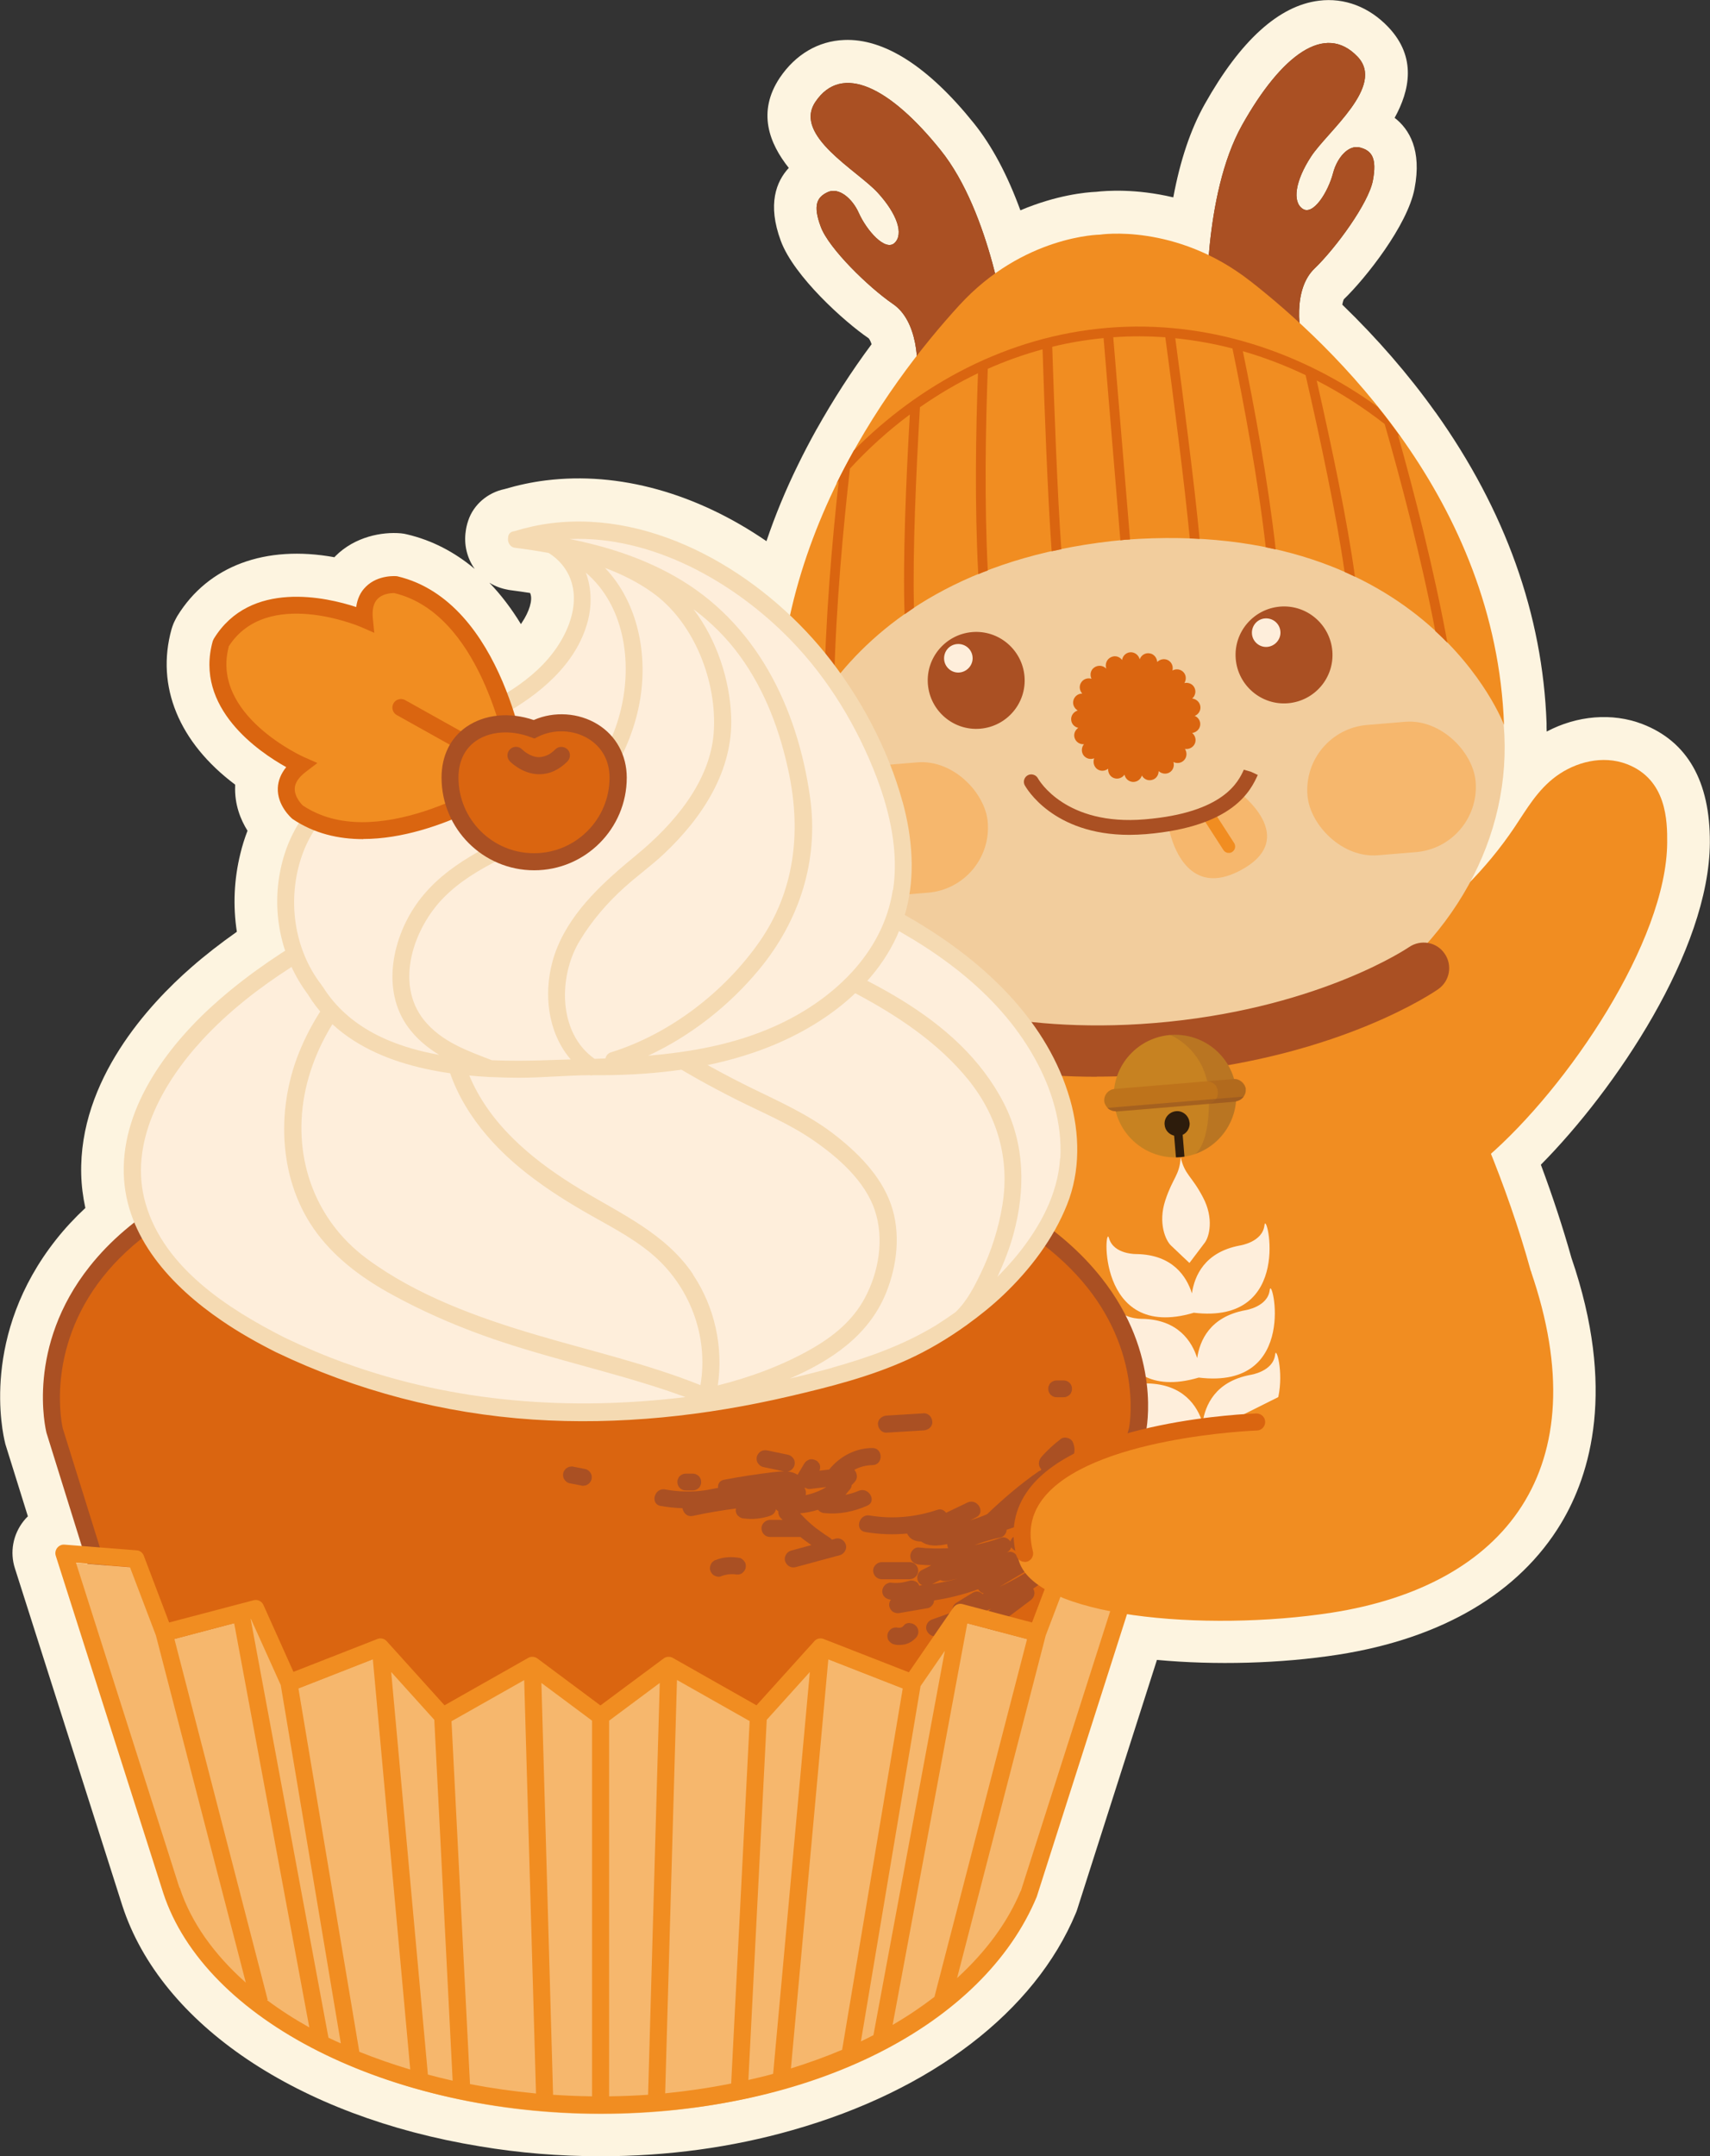 <?xml version="1.0" encoding="UTF-8"?><svg id="Layer_2" xmlns="http://www.w3.org/2000/svg" xmlns:xlink="http://www.w3.org/1999/xlink" viewBox="0 0 120.21 151.53"><rect x="0" y="0" width="120.21" height="151.53" fill="#333333" stroke="none"/><defs><style>.cls-1{fill:#c78221;}.cls-1,.cls-2,.cls-3,.cls-4,.cls-5,.cls-6,.cls-7,.cls-8,.cls-9,.cls-10,.cls-11,.cls-12,.cls-13,.cls-14,.cls-15,.cls-16{stroke-width:0px;}.cls-2{opacity:.25;}.cls-2,.cls-4{fill:#915324;}.cls-3{fill:#aa5023;}.cls-4{opacity:.54;}.cls-5{fill:#f5dab2;}.cls-6{fill:#f6b76d;}.cls-7{fill:#da6510;}.cls-8{fill:none;}.cls-9{fill:#2d1c0c;}.cls-10{fill:#6a3e1e;}.cls-11{fill:#f18d21;}.cls-12{fill:#fdf4e0;}.cls-17{clip-path:url(#clippath);}.cls-13{fill:#feeedb;}.cls-14{fill:#bea686;}.cls-15{fill:#be731b;}.cls-16{fill:#f2cd9d;}</style><clipPath id="clippath"><path class="cls-8" d="m87.58,76.55c-.04-.43-.4-.74-.83-.73-.56-1.93-2.42-3.27-4.5-3.1s-3.7,1.8-3.93,3.8c-.42.05-.73.43-.7.85s.4.73.81.72c.51,2,2.4,3.41,4.53,3.23s3.76-1.87,3.93-3.93c.41-.06.72-.43.68-.85Z"/></clipPath></defs><g id="_레이어_1"><path class="cls-14" d="m104.81,81.06c5.62-4.98,12.36-15.05,12.4-21.87,0-1.49-.02-4.43-2.83-5.51-1.73-.67-3.63-.13-4.96.84-1.33.97-2.09,2.33-2.95,3.61-.9,1.35-1.96,2.62-3.13,3.82,1.8-3.35,2.68-7.11,2.36-11.02,0-.04-.01-.08-.02-.12.03.07.05.12.05.12-.29-8.11-3.47-14.91-7.26-20.23,0,0,0,0,0,0,0,0,0,0,0,0-2.32-3.25-4.85-5.93-7.12-8.02-.11-1.44.13-2.92,1.06-3.81,1.49-1.43,3.8-4.59,4.1-6.18.3-1.59-.08-2.1-.89-2.32-.82-.22-1.63.73-1.91,1.8-.34,1.33-1.4,3-2.14,2.5-.74-.51-.51-1.97.59-3.66,1.16-1.78,5.24-4.95,3.28-7.02-2.29-2.42-5.36-.13-8.13,4.81-1.51,2.7-2.11,6.36-2.34,9.14-4.14-2-7.66-1.45-7.66-1.45,0,0-3.6.03-7.37,2.73-.69-2.7-1.88-6.24-3.82-8.66-3.54-4.41-6.95-6.17-8.81-3.4-1.59,2.37,2.96,4.82,4.39,6.39,1.36,1.49,1.83,2.9,1.18,3.52-.65.62-1.96-.86-2.52-2.11-.45-1.01-1.4-1.82-2.18-1.46-.76.35-1.06.92-.49,2.44.56,1.52,3.36,4.25,5.07,5.42,1.08.74,1.56,2.19,1.68,3.65-1.45,1.87-2.99,4.12-4.42,6.67,0,0,0,0,0,0,0,0,0,0,0,0-.42.76-.83,1.54-1.23,2.35,0,0,0,0,0,0,0,0,0,0,0,0-1.36,2.79-2.52,5.89-3.26,9.24-4.49-4.24-10.65-7.25-16.8-6.48-.88.11-1.73.29-2.58.56-.22.02-.36.14-.42.31-.02.04-.02.09-.02.14-.06.33.14.7.53.72.01,0,.02,0,.04.01.75.09,1.52.21,2.28.35.69.42,1.26,1.09,1.54,1.85.59,1.6-.02,3.37-.92,4.72-.91,1.36-2.17,2.39-3.56,3.25-1.3-3.39-3.63-7.22-7.7-8.19-.05,0-1.35-.12-2.22.73-.37.37-.6.85-.67,1.43-2.06-.68-7.45-1.94-10.01,2.23l-.07.15c-1.32,4.71,3.26,7.81,5.16,8.87-.37.45-.57.94-.59,1.47-.05,1.21.92,2.09,1.03,2.17.15.1.32.17.47.26-.54.85-.96,1.81-1.22,2.9-.5,2.04-.41,4.17.24,6.12-1.62,1.04-3.18,2.17-4.63,3.43-3.45,3-6.84,7.4-6.71,12.21.03,1.22.3,2.37.75,3.44-1.2.94-2.26,1.95-3.14,3.07-4.49,5.66-3.11,11.44-3.04,11.72l2.48,7.96-1.22-.1c-.21-.02-.39.07-.52.23-.12.16-.16.37-.1.56l7.55,23.68s0,0,0,0c2.39,7.33,11.42,13.02,22.75,14.87,2.57.43,5.26.66,8.01.66,4.52,0,8.81-.62,12.68-1.73,8.63-2.45,15.39-7.33,17.96-13.51l6.37-19.92c4.39.68,9.85.65,14.39-.05,12.15-1.89,18.81-10.08,13.99-24.02-.79-2.88-1.77-5.66-2.8-8.23ZM6.13,109.87h0s-.81-.05-.81-.05h0s.81.05.81.05Z"/><path class="cls-12" d="m42.21,151.53c-2.86,0-5.72-.23-8.5-.7-12.77-2.09-22.4-8.57-25.11-16.91l-7.55-23.7c-.37-1.14-.14-2.38.61-3.33.09-.12.2-.23.3-.33l-1.56-5c-.02-.05-.03-.1-.04-.15-.19-.76-1.73-7.6,3.6-14.32.61-.77,1.28-1.49,2.04-2.2-.17-.78-.27-1.57-.29-2.36-.17-6.64,4.78-11.97,7.74-14.55.98-.86,2.04-1.68,3.2-2.5-.28-1.82-.2-3.69.25-5.5.13-.55.3-1.08.5-1.6-.49-.78-.92-1.85-.87-3.14,0-.04,0-.07,0-.1-3.94-2.95-5.59-6.91-4.47-10.93.04-.14.09-.27.14-.4l.07-.15c.06-.12.12-.24.19-.36,2.18-3.55,6.21-5.02,11.05-4.14.02-.03.05-.05.07-.08,1.37-1.37,3.28-1.72,4.61-1.6.14.01.28.04.41.07,1.75.41,3.34,1.23,4.77,2.43-.54-.76-.77-1.71-.63-2.64.02-.18.07-.45.18-.77.37-1.1,1.35-1.95,2.55-2.2.95-.28,1.92-.49,2.9-.61,5.13-.64,10.6.9,15.51,4.27.61-1.81,1.35-3.6,2.22-5.37,0,0,0,0,0,0,.41-.84.84-1.66,1.28-2.45,0-.02.02-.03.03-.05h0c1.15-2.05,2.44-4.06,3.86-5.97-.08-.25-.17-.38-.21-.42-1.69-1.15-5.25-4.35-6.17-6.84-.96-2.58-.32-4.18.56-5.13-1.37-1.72-2.24-3.93-.63-6.34,1.1-1.63,2.7-2.58,4.52-2.65,2.79-.12,5.9,1.84,9.12,5.85,1.27,1.58,2.36,3.63,3.27,6.12,2.55-1.08,4.62-1.27,5.33-1.3.7-.08,2.76-.24,5.42.39.48-2.59,1.22-4.79,2.21-6.55,2.51-4.47,5.21-6.92,8.02-7.27,1.8-.23,3.55.44,4.9,1.87,1.99,2.11,1.49,4.44.43,6.36,1.03.8,1.92,2.27,1.4,4.97-.49,2.6-3.48,6.35-4.97,7.78-.02.03-.07.16-.11.38,2.45,2.37,4.65,4.9,6.54,7.55l.02.02c4.9,6.88,7.53,14.23,7.8,21.84,0,.11,0,.22,0,.32,0,.09.01.18.01.27,2.13-1.13,4.61-1.34,6.72-.53,3.17,1.22,4.77,4.03,4.75,8.33-.04,7.6-6.64,17.35-11.88,22.64.84,2.25,1.56,4.45,2.15,6.55,3.15,9.18,1.34,15.21-.73,18.65-2.95,4.9-8.37,8.09-15.66,9.23-4.05.63-8.64.75-12.75.37l-5.61,17.55c-.03.08-.05.16-.09.24-2.88,6.92-10.14,12.48-19.91,15.25-4.26,1.22-8.81,1.84-13.5,1.84ZM7.99,112.24l6.32,19.85c1.98,6.08,9.98,11.13,20.38,12.83,2.47.41,4.99.62,7.52.62,4.13,0,8.12-.54,11.86-1.61,7.84-2.22,13.8-6.58,15.97-11.67l6.33-19.79c.45-1.41,1.86-2.27,3.32-2.05,4.04.63,9.2.61,13.47-.05,3.82-.59,8.91-2.18,11.44-6.39,2.07-3.43,2.12-8.04.17-13.69-.02-.06-.04-.12-.06-.18-.69-2.51-1.6-5.17-2.7-7.91-.47-1.18-.15-2.52.8-3.36,5.36-4.76,11.36-13.99,11.39-19.64.01-1.97-.31-2.46-.91-2.7-.67-.26-1.54.05-2.12.46-.68.5-1.21,1.3-1.81,2.23l-.41.63c-.96,1.43-2.13,2.86-3.46,4.24-1.04,1.08-2.72,1.22-3.93.34-1.21-.88-1.58-2.52-.87-3.84,1.57-2.92,2.26-6.12,2.02-9.27,0-.07-.02-.13-.02-.2-.02-.21-.01-.42.01-.62-.35-6.22-2.59-12.27-6.68-18,0,0,0-.01-.02-.02-1.9-2.66-4.15-5.19-6.7-7.54-.56-.52-.9-1.23-.96-1.99-.17-2.36.36-4.33,1.55-5.74,0,0-.01,0-.02-.01-.66-.45-1.23-1.14-1.52-2.05-.17.95-.31,1.98-.4,3.07-.08.99-.64,1.87-1.5,2.36-.86.49-1.9.52-2.79.1-3.16-1.53-5.89-1.18-5.92-1.18-.12.02-.28.03-.41.03,0,0-2.77.11-5.65,2.17-.81.58-1.85.72-2.77.38-.93-.34-1.63-1.12-1.88-2.08-.27-1.08-.58-2.08-.91-3-.14.94-.58,1.71-1.16,2.27,0,0-.01.01-.02.02,1.42,1.21,2.28,3.1,2.48,5.5.06.75-.16,1.5-.62,2.09-1.54,1.99-2.93,4.09-4.14,6.25,0,.02-.02.04-.03.06-.4.71-.78,1.44-1.15,2.19-1.37,2.81-2.39,5.7-3.02,8.57-.23,1.06-1.01,1.91-2.05,2.22-1.03.32-2.16.06-2.94-.69-3.19-3.02-6.92-4.97-10.5-5.57.75,2.24.28,4.87-1.3,7.24-1.05,1.57-2.51,2.92-4.48,4.14-.76.47-1.69.58-2.54.29-.85-.29-1.52-.93-1.84-1.77-.89-2.32-2.45-5.18-4.95-6.14-.22.65-.66,1.21-1.25,1.58-.75.47-1.68.59-2.53.31-1.42-.47-4.8-1.3-6.33.67-.4,2.46,2.5,4.37,3.81,5.1.78.43,1.33,1.19,1.49,2.07.13.69.01,1.39-.32,2,.59.41,1.02,1.03,1.19,1.74.2.79.06,1.62-.37,2.31-.39.63-.67,1.29-.85,2.03-.36,1.48-.3,3.02.17,4.46.43,1.3-.08,2.73-1.23,3.47-1.64,1.05-3.04,2.09-4.28,3.17-1.75,1.52-5.8,5.53-5.68,9.87.02.8.19,1.57.52,2.37.51,1.24.13,2.68-.92,3.51-1.07.84-1.93,1.68-2.64,2.57-3.37,4.25-2.62,8.49-2.49,9.06l2.45,7.85c.06.21.11.42.12.63.08.14.15.29.21.44h0c.36.97.21,2.05-.41,2.87-.16.21-.34.4-.54.56Zm26.42-71.28c.8.83,1.54,1.8,2.21,2.9.03-.04.05-.07.07-.11.52-.77.76-1.58.6-2.01,0-.02-.02-.05-.03-.07-.45-.07-.89-.13-1.33-.19-.04,0-.09-.01-.13-.02-.04,0-.07-.01-.11-.02-.45-.08-.88-.24-1.27-.48Z"/><path class="cls-11" d="m88.34,70.93c7.73-2.39,14.21-6.96,18.12-12.78.86-1.28,1.62-2.64,2.95-3.61,1.33-.97,3.23-1.5,4.96-.84,2.81,1.08,2.84,4.02,2.83,5.51-.04,6.93-6.99,17.21-12.66,22.11"/><path class="cls-11" d="m69.98,68.14c-5.85,5.59-13.01,9.02-19.99,9.6-1.53.13-3.09.13-4.59.82-1.49.69-2.89,2.09-3.15,3.92-.42,2.98,2.13,4.44,3.43,5.15,6.07,3.34,18.43,2.28,25.47-.28"/><path class="cls-11" d="m107.61,89.31c-3.39-12.29-10.09-22.79-10.09-22.79l-31.31,2.6s-7.26,11.26-6.19,24.14c.44,5.3,1.84,10.12,3.71,14.29.13,0,.49-.08.38-.02-11.7,6.9-1.71,10.74,2.11,9.52.48-.21,11.4-4.71,11.4-4.71,0,0,11.94,3.42,20.2-.89,6.9-3.61,11.92-14.39,9.79-22.14Z"/><path class="cls-10" d="m70.74,23.12s-1.06-8.14-4.61-12.56c-3.54-4.41-6.95-6.17-8.81-3.4-1.59,2.37,2.96,4.82,4.39,6.39,1.36,1.49,1.83,2.9,1.18,3.52-.65.62-1.96-.86-2.52-2.11-.45-1.01-1.4-1.82-2.18-1.46-.76.35-1.06.92-.49,2.44.56,1.52,3.36,4.25,5.07,5.42,1.71,1.16,1.91,4.11,1.59,6.05l6.37-4.28Z"/><path class="cls-3" d="m70.74,23.12s-1.06-8.14-4.61-12.56c-3.54-4.41-6.95-6.17-8.81-3.4-1.59,2.37,2.96,4.82,4.39,6.39,1.36,1.49,1.83,2.9,1.18,3.52-.65.62-1.96-.86-2.52-2.11-.45-1.01-1.4-1.82-2.18-1.46-.76.35-1.06.92-.49,2.44.56,1.52,3.36,4.25,5.07,5.42,1.71,1.16,1.91,4.11,1.59,6.05l6.37-4.28Z"/><path class="cls-10" d="m84.84,21.95s-.29-8.21,2.47-13.15c2.77-4.94,5.84-7.23,8.13-4.81,1.96,2.07-2.12,5.24-3.28,7.02-1.1,1.69-1.33,3.16-.59,3.66.74.51,1.79-1.17,2.14-2.5.28-1.08,1.08-2.03,1.91-1.8.81.22,1.19.73.89,2.32-.3,1.59-2.61,4.75-4.1,6.18-1.49,1.43-1.21,4.37-.57,6.23l-6.99-3.17Z"/><path class="cls-3" d="m84.84,21.95s-.29-8.21,2.47-13.15c2.77-4.94,5.84-7.23,8.13-4.81,1.96,2.07-2.12,5.24-3.28,7.02-1.1,1.69-1.33,3.16-.59,3.66.74.51,1.79-1.17,2.14-2.5.28-1.08,1.08-2.03,1.91-1.8.81.22,1.19.73.89,2.32-.3,1.59-2.61,4.75-4.1,6.18-1.49,1.43-1.21,4.37-.57,6.23l-6.99-3.17Z"/><ellipse class="cls-16" cx="80.32" cy="53.06" rx="25.47" ry="22.06" transform="translate(-4.11 6.83) rotate(-4.75)"/><path class="cls-3" d="m72.02,47.53c.16,1.88-1.24,3.52-3.11,3.68s-3.52-1.24-3.68-3.11,1.24-3.52,3.11-3.68,3.52,1.24,3.68,3.11Z"/><path class="cls-13" d="m68.37,46.17c.05.55-.37,1.04-.92,1.09s-1.04-.37-1.08-.92.36-1.04.92-1.08,1.04.37,1.08.92Z"/><path class="cls-3" d="m93.66,45.74c.16,1.88-1.24,3.52-3.11,3.68s-3.52-1.24-3.68-3.11c-.16-1.88,1.24-3.52,3.11-3.68s3.52,1.24,3.68,3.11Z"/><path class="cls-13" d="m90.01,44.37c.05.55-.37,1.04-.92,1.09s-1.04-.37-1.08-.92.36-1.04.92-1.08,1.04.37,1.08.92Z"/><path class="cls-11" d="m87.9,19.76c-5.25-4.11-10.58-3.27-10.58-3.27,0,0-5.39.05-9.89,4.97-4.93,5.39-14.49,18.01-12.45,33.7,0,0,2.98-15.3,24.12-17.23,21.17-1.58,26.63,13.01,26.63,13.01-.57-15.82-12.08-26.69-17.84-31.19Z"/><path class="cls-7" d="m58.96,33.82c-.46,4.18-.95,9.76-1.02,15,.22-.31.45-.63.7-.95.13-5.35.65-10.94,1.11-14.94,1.27-1.38,2.68-2.66,4.21-3.8-.27,4.67-.5,10.2-.37,14.04.22-.15.44-.31.66-.46-.1-3.94.15-9.51.42-14.09,1.28-.9,2.64-1.7,4.08-2.39-.15,4-.24,9.3.02,14.12.22-.09.44-.18.67-.26-.25-4.87-.15-10.21,0-14.17,1.24-.55,2.52-1.01,3.85-1.37.13,4.01.36,10.34.64,14.19.22-.05.45-.09.68-.14-.28-3.88-.51-10.27-.64-14.23,1.17-.29,2.38-.49,3.61-.61l1.18,14.21c.12-.01.22-.03.34-.04.12,0,.23-.01.34-.02l-1.18-14.21c1.24-.09,2.46-.08,3.66,0,.53,3.93,1.35,10.26,1.72,14.14.23,0,.46.02.69.03-.36-3.85-1.18-10.13-1.71-14.1,1.37.14,2.71.38,4.02.72.8,3.87,1.79,9.13,2.34,13.97.24.05.47.1.7.15-.54-4.79-1.5-10.01-2.31-13.93,1.53.44,3,1.01,4.41,1.68,1.03,4.48,2.19,9.93,2.74,13.83.25.11.49.23.73.34-.51-3.81-1.65-9.23-2.69-13.79,1.7.87,3.31,1.91,4.78,3.06,1.11,3.87,2.55,9.29,3.56,14.55.3.27.58.55.85.82-.94-5.15-2.34-10.57-3.48-14.62.06.05.12.12.19.17-.52-.74-1.06-1.44-1.6-2.12-5.27-3.81-11.94-6.15-19.01-5.56-7.06.59-13.26,4-17.83,8.62-.42.76-.84,1.54-1.23,2.35.05-.07.1-.14.16-.2Z"/><rect class="cls-6" x="57.59" y="53.68" width="11.86" height="9.19" rx="4.59" ry="4.59" transform="translate(-4.6 5.45) rotate(-4.75)"/><rect class="cls-6" x="91.89" y="50.83" width="11.86" height="9.19" rx="4.59" ry="4.59" transform="translate(-4.25 8.28) rotate(-4.75)"/><path class="cls-3" d="m77.11,75.67c-8.55,0-13.58-2.17-13.83-2.28-.91-.4-1.32-1.47-.92-2.38.4-.91,1.46-1.32,2.38-.92.06.03,6.63,2.82,17.43,1.71,10.81-1.11,16.82-5.2,16.88-5.24.82-.56,1.94-.37,2.5.45.57.81.37,1.93-.44,2.5-.27.19-6.76,4.66-18.58,5.87-1.94.2-3.75.28-5.42.28Z"/><path class="cls-7" d="m84.01,50.3c.26-.12.42-.39.37-.68-.05-.29-.29-.5-.57-.53.21-.19.29-.49.16-.76-.13-.27-.43-.39-.71-.33.15-.24.13-.56-.07-.77-.2-.21-.52-.25-.77-.11.07-.28-.04-.57-.3-.72-.26-.14-.57-.08-.77.12-.02-.28-.21-.54-.5-.6-.32-.07-.62.11-.73.41-.08-.3-.36-.52-.68-.49-.3.03-.52.26-.56.54-.17-.23-.47-.33-.75-.21-.32.13-.47.49-.36.82-.24-.25-.62-.27-.89-.05-.23.19-.27.51-.15.76-.27-.08-.57.01-.73.27-.16.25-.11.56.08.77-.28,0-.54.18-.62.47-.08.29.06.57.3.72-.27.09-.47.33-.46.63.01.3.22.53.5.59-.23.16-.35.45-.25.73.1.28.37.44.65.42-.18.22-.2.54-.03.78.18.24.48.31.75.21-.1.26-.03.57.2.75.24.18.55.16.78-.02-.02.28.13.56.41.66.28.1.58-.01.74-.24.06.28.29.49.59.51.3.01.55-.18.63-.45.14.25.42.39.71.31.29-.07.47-.33.47-.62.21.19.52.24.77.09.25-.15.35-.45.27-.73.25.13.57.08.76-.14.2-.22.2-.54.05-.78.28.04.56-.09.69-.36.12-.27.04-.57-.18-.76.28-.04.52-.25.56-.54.04-.3-.13-.56-.4-.67Z"/><path class="cls-13" d="m89.64,95.19c-.13,1.2-1.74,1.43-1.74,1.43-2.48.47-3.18,2.14-3.36,3.37-.37-1.18-1.34-2.71-3.87-2.77,0,0-1.63.05-1.96-1.12-.32-1.16-.95,7.28,5.94,5.25,7.13.87,5.12-7.35,4.99-6.16Z"/><path class="cls-13" d="m89.26,90.65c-.13,1.2-1.74,1.43-1.74,1.43-2.48.47-3.18,2.14-3.36,3.36-.37-1.17-1.34-2.71-3.87-2.76,0,0-1.63.05-1.96-1.12-.32-1.16-.95,7.28,5.94,5.25,7.13.87,5.12-7.35,4.99-6.15Z"/><path class="cls-13" d="m83.9,92.25c7.13.87,5.12-7.35,4.99-6.15-.13,1.2-1.74,1.43-1.74,1.43-2.48.47-3.18,2.14-3.36,3.36-.37-1.17-1.34-2.71-3.87-2.76,0,0-1.63.05-1.96-1.12-.32-1.16-.95,7.28,5.94,5.25Z"/><path class="cls-13" d="m83.62,88.75s.78-1.03,1.08-1.43c.3-.4.66-1.69-.14-3.19-.79-1.51-1.27-1.55-1.56-2.8-.08,1.28-.55,1.41-1.08,3.02-.53,1.61.03,2.83.39,3.17.36.35,1.3,1.23,1.3,1.23Z"/><g class="cls-17"><circle class="cls-1" cx="82.61" cy="77.04" r="4.32"/><path class="cls-9" d="m83.62,78.89c-.04-.48-.47-.85-.95-.8s-.85.47-.8.95c.03.39.31.68.67.77l.16,1.94s.33.02.6-.05l-.16-1.95c.32-.15.52-.49.49-.86Z"/><rect class="cls-15" x="77.61" y="76.18" width="9.99" height="1.6" rx=".8" ry=".8" transform="translate(-6.09 7.1) rotate(-4.75)"/><rect class="cls-4" x="77.14" y="77.47" width="11.05" height=".3" rx=".15" ry=".15" transform="translate(-6.14 7.1) rotate(-4.75)"/><path class="cls-2" d="m82.24,72.72s2.07.8,2.62,3.26c0,0,.66.03.74.66.11.79-.61.93-.61.93-.05,3.06-.99,3.53-.99,3.53l2.44-.6,2.22-5.78-5.12-2.99-1.31.99Z"/></g><path class="cls-6" d="m82.12,57.97s.82,5.47,5.09,3.19-.14-5.51-.14-5.51c0,0-1.57,2.17-4.95,2.32Z"/><path class="cls-11" d="m86.38,59.94c-.15,0-.29-.07-.38-.21l-1.36-2.11c-.13-.21-.07-.49.14-.62.21-.13.49-.07.62.14l1.36,2.11c.13.21.07.49-.14.62-.07.05-.16.07-.24.07Z"/><path class="cls-3" d="m79.39,58.67c-5.4,0-7.26-3.33-7.35-3.48-.14-.25-.04-.57.21-.71.25-.13.57-.04.71.21.08.15,1.95,3.36,7.51,2.89,5.58-.46,6.59-2.66,6.97-3.49l.51.15.47.22c-.48,1.05-1.67,3.64-7.86,4.16-.41.03-.79.05-1.17.05Z"/><path class="cls-7" d="m79.95,100.52s4.52-20.6-37.74-21.28C-1.67,78.54,3.83,100.52,3.83,100.52l2.82,9.04,8.21,24.72s5.55,11.93,28.43,11.93,27.52-12.43,27.52-12.43"/><path class="cls-3" d="m43.29,146.81c-23,0-28.74-11.77-28.97-12.27l-8.23-24.79-2.82-9.05c-.07-.28-1.45-6.06,3.04-11.71,5.68-7.15,17.78-10.62,35.92-10.34,17.73.28,29.56,4.03,35.19,11.14,4.27,5.39,3.18,10.65,3.13,10.87l-9.16,33.35c-.2.52-5.05,12.82-28.08,12.82Zm-3.08-66.99c-20.69,0-29.35,5.34-32.97,9.91-4.13,5.2-2.84,10.59-2.83,10.64l2.81,9.01,8.21,24.71c.03.05,5.69,11.51,27.86,11.51s26.72-11.45,26.95-12.02l9.13-33.23s1-4.93-2.93-9.87c-3.71-4.67-12.67-10.31-34.24-10.65-.68-.01-1.34-.02-1.99-.02Z"/><path class="cls-3" d="m77.74,102.35c-.08-.13-.21-.24-.36-.28-.16-.04-.32-.02-.46.06-.27.17-.54.33-.82.5-.13.08-.23.21-.28.36-.03.08-.03.16-.01.24,0,.08.03.15.07.22.08.13.21.24.36.28.16.04.32.02.46-.06.27-.17.54-.33.82-.5.13-.08.23-.21.28-.36.02-.08.03-.16.01-.24,0-.08-.03-.15-.07-.22Z"/><path class="cls-3" d="m47.79,104.57s.08.06.12.09c.09.05.19.08.3.08h.49c.08,0,.16-.01.23-.05.07-.02.14-.07.19-.12.06-.05.1-.12.12-.19.04-.07.05-.15.05-.23,0-.05-.01-.11-.02-.16-.03-.1-.08-.19-.15-.26-.04-.03-.08-.06-.12-.09-.09-.05-.19-.08-.3-.08h-.49c-.08,0-.16.01-.23.05-.07.02-.14.07-.19.12-.06.05-.1.12-.12.19-.04.07-.05.15-.05.23,0,.05.01.11.02.16.03.1.08.19.15.26Z"/><path class="cls-3" d="m62.32,100.68c.87-.05,1.75-.11,2.62-.16.31-.02.62-.26.6-.6-.01-.31-.26-.62-.6-.6-.87.05-1.75.11-2.62.16-.31.02-.62.26-.6.6.01.31.26.62.6.6Z"/><path class="cls-3" d="m73.86,98.02s.08.06.12.09c.09.05.19.08.3.08h.49c.08,0,.16-.01.23-.05.07-.02.14-.07.19-.12.06-.05.1-.12.12-.19.04-.07.05-.15.05-.23,0-.05-.01-.11-.02-.16-.03-.1-.08-.19-.15-.26-.04-.03-.08-.06-.12-.09-.09-.05-.19-.08-.3-.08h-.49c-.08,0-.16.01-.23.05-.07.02-.14.07-.19.12-.06.05-.1.12-.12.19-.04.07-.05.15-.05.23,0,.05.01.11.02.16.03.1.08.19.15.26Z"/><path class="cls-3" d="m41.16,103.24c-.27-.05-.55-.11-.82-.16-.08-.03-.16-.03-.24-.01-.08,0-.15.03-.22.07-.07.04-.13.09-.17.15-.05.06-.09.13-.11.2-.03.15-.03.33.06.46.08.13.21.25.36.28.27.05.55.11.82.16.08.03.16.03.24.01.08,0,.15-.03.22-.07.07-.04.13-.09.17-.15.05-.06.09-.13.11-.2.04-.15.03-.33-.06-.46-.08-.13-.21-.25-.36-.28Z"/><path class="cls-3" d="m74.59,105.62s-.03.02-.04.03c-.03-.02-.07-.03-.1-.06-.04-.03-.07-.06-.1-.09,0,0,.02-.01.02-.02.04-.04.08-.08.12-.12.22-.24.38-.51.34-.84-.04-.31-.26-.6-.55-.74,0-.01,0-.02.01-.04-.03.08.04-.07.05-.09.12-.19.33-.33.52-.51.54-.48.87-1.11.55-1.81-.12-.27-.58-.4-.82-.22-.51.39-.98.81-1.39,1.29-.21.25-.24.61,0,.85,0,0,0,0,0,0-.01.03-.02.05-.03.08-.05.02-.09.03-.14.06-1.3.9-2.5,1.93-3.64,3.02-.39.17-.78.31-1.18.43.14-.07.28-.14.41-.21.69-.34.09-1.37-.61-1.04-.5.24-1,.48-1.5.72-.14-.18-.36-.3-.61-.21-1.54.52-3.16.67-4.76.4-.76-.13-1.08,1.03-.32,1.16.99.17,1.97.2,2.95.11.19.41.57.56.99.56.53.38,1.2.31,1.83.18,0,.1.02.2.07.29-.69.03-1.38.03-2.07-.05-.32-.04-.6.3-.6.6,0,.36.28.56.6.6.29.03.59.04.88.05-.23.12-.46.23-.69.35-.28.14-.38.56-.22.82.07.11.17.19.28.23-.03,0-.06,0-.1.01-.04,0-.08.02-.11.03-.05-.12-.12-.23-.24-.29-.14-.07-.31-.11-.46-.06-.19.06-.38.1-.57.13-.25.03-.5.03-.74,0-.14-.01-.33.08-.42.18-.1.1-.18.27-.18.42,0,.16.06.32.18.42.12.11.26.16.42.18,0,0,.01,0,.02,0-.01.02-.04.03-.05.05-.08.13-.11.32-.06.46.05.15.14.29.28.36.15.08.3.09.46.06.65-.11,1.31-.23,1.96-.34.14-.02.29-.16.36-.28.04-.07.07-.16.07-.26,1.06-.16,2.1-.42,3.11-.79,0,.01,0,.02.01.03.09.14.23.24.38.27-.03.01-.06.03-.09.04-.17-.17-.42-.25-.69-.09-.38.23-.76.46-1.14.7-.26.16-.32.42-.26.66-.48.17-.95.34-1.43.51-.15.05-.28.14-.36.28-.08.13-.11.32-.06.46.09.29.42.53.74.42.55-.2,1.11-.4,1.66-.6.15-.05.28-.14.36-.28.07-.12.1-.3.06-.44.58-.16,1.15-.36,1.71-.58-.28.22-.46.53-.45.9.02.47.45.78.9.66.36-.1.47-.42.4-.71.02-.02.03-.03.03-.02l.63-.47c.42-.31.83-.63,1.25-.94.22-.16.35-.4.28-.68-.02-.05-.04-.11-.07-.16.3-.21.6-.41.9-.62.27-.18.39-.53.22-.82-.15-.26-.55-.4-.82-.22-.85.59-1.74,1.1-2.66,1.53.83-.5,1.67-.99,2.5-1.49.27-.16.39-.55.22-.82-.17-.27-.53-.39-.82-.22-.22.13-.44.26-.66.39-.13-.23-.42-.39-.67-.29-.03,0-.05.02-.08.03.16-.08.28-.21.33-.37.18.26.53.38.81.21,1.24-.76,2.42-1.61,3.53-2.54.24-.2.22-.64,0-.85-.26-.24-.59-.22-.85,0Zm-4.69,7.89s.02,0,.02,0c-.03,0-.07,0-.1,0,.03,0,.05,0,.08-.01Zm3.31-8.38c-.02.05-.06.1-.07.16-.01.05,0,.1-.01.14-.09.03-.17.06-.26.09.12-.12.23-.26.34-.39Zm1.08.43s0,0,0,0c0,0,0,0,0,0Zm-8.19,5.48c.13.06.28.08.44.06.26-.04.52-.11.78-.16,0,0,0,0,0,0-.59.16-1.19.29-1.79.38.19-.09.37-.19.56-.28Zm3.64-1.53s0,0,0,0c.01,0,.02,0,.04-.01-.01,0-.02,0-.03.01Zm1.56-1.54c-.13.08-.23.21-.27.36-.14-.21-.41-.36-.66-.27-.61.23-1.23.39-1.86.52.11-.04.22-.08.33-.12.49-.17.99-.31,1.5-.42.24-.05.42-.3.43-.55.01,0,.03,0,.04,0,.82-.28,1.65-.57,2.47-.85-.09.07-.18.13-.27.2-.56.4-1.14.78-1.72,1.14Z"/><path class="cls-3" d="m64.55,110.38c-.01-.33-.26-.6-.6-.6h-1.97c-.31,0-.61.28-.6.6.01.33.26.6.6.6h1.97c.31,0,.61-.28.6-.6Z"/><path class="cls-3" d="m63.96,114.05c-.15,0-.33.05-.42.18-.03.03-.06.06-.09.09-.03.02-.05.03-.08.04-.03.01-.06.02-.1.03-.03,0-.07,0-.1,0,0,0-.02,0-.03,0-.15-.04-.33-.02-.46.06-.12.07-.24.22-.28.36-.03.15-.03.33.06.46.09.13.2.23.36.28.09.03.19.04.29.05.05,0,.1,0,.14,0,.1,0,.19-.02.29-.03.05,0,.09-.02.14-.03.13-.04.27-.1.38-.17.12-.08.24-.17.33-.28.06-.05.1-.12.12-.19.04-.07.05-.15.05-.23,0-.15-.07-.32-.18-.42-.11-.11-.26-.18-.42-.18Z"/><path class="cls-3" d="m51.98,109.48c-.55-.09-1.12-.07-1.64.14-.08.02-.15.05-.2.11-.07.04-.12.1-.15.17-.08.13-.11.32-.06.46.05.15.14.29.28.36.13.07.32.12.46.06.16-.07.34-.11.51-.14.18-.02.37-.02.55,0-.01,0-.03,0-.04,0,.15.02.3.02.44-.06.12-.07.24-.22.28-.36.04-.15.03-.33-.06-.46-.08-.12-.21-.25-.36-.28Z"/><path class="cls-3" d="m58.71,108.14l-.23.06s-.08-.09-.14-.13c-.25-.16-.49-.32-.73-.5-.06-.04-.12-.09-.18-.13,0,0,0,0,0,0,0,0,0,0,0,0-.03-.02-.05-.04-.08-.06-.12-.1-.24-.19-.36-.3-.27-.23-.5-.48-.75-.73.43-.04.85-.12,1.26-.25.1.11.23.21.42.23,1.07.11,2.07-.09,3.05-.52.7-.31.09-1.35-.61-1.04-.3.13-.61.22-.93.28.07-.09.15-.17.22-.27,0,0,.02-.02.03-.03,0,0,0,0,0,0,.03-.04.07-.08.1-.12.06-.09.09-.18.09-.27.12-.1.22-.21.3-.34.13-.23.06-.53-.11-.73.39-.21.82-.32,1.27-.33.77,0,.77-1.2,0-1.2-1.19,0-2.3.59-3.04,1.51-.23.03-.46.05-.68.08.04-.12.06-.25.03-.37-.02-.08-.05-.15-.11-.2-.04-.07-.1-.12-.17-.15-.14-.07-.31-.11-.46-.06-.15.05-.28.14-.36.28-.16.26-.31.52-.47.79-.22-.14-.46-.21-.72-.23.08,0,.15-.03.22-.07.12-.07.24-.22.28-.36.03-.15.03-.33-.06-.46-.08-.13-.21-.24-.36-.28-.49-.1-.99-.21-1.48-.31-.16-.03-.32-.02-.46.06-.12.07-.24.22-.28.36-.04.15-.03.33.06.46.08.13.21.24.36.28.49.1.99.21,1.48.31.01,0,.02,0,.03,0-.26,0-.54.03-.81.06-1.15.14-2.29.31-3.43.53-.34.07-.45.32-.42.57-.17.04-.36.06-.47.09-.37.08-.74.12-1.11.15-.72.04-1.44,0-2.14-.13-.76-.14-1.08,1.02-.32,1.16.51.09,1.03.14,1.54.16.05.32.32.63.73.54,1-.22,2.02-.39,3.03-.52,0,.04-.02.07-.02.11,0,.16.06.32.18.42.04.03.08.06.12.09.09.05.19.08.3.08.6.08,1.23.01,1.8-.18.15-.05.28-.14.36-.28.03-.06.05-.13.07-.2.03.07.09.11.16.15-.01.17.04.33.16.47.05.05.1.09.15.14h-.89c-.31,0-.61.28-.6.6.01.33.26.6.6.6h2.13s0,0,.01,0c.24.21.51.38.77.57-.48.13-.96.26-1.43.39-.3.08-.52.43-.42.74.1.31.41.51.74.42,1.04-.28,2.07-.56,3.11-.84.3-.08.52-.43.42-.74-.1-.31-.41-.51-.74-.42Zm-2.07-3.07c.04-.18.01-.37-.09-.51.03,0,.05,0,.08,0,.09.06.19.09.29.08.39-.05.78-.09,1.17-.14-.44.28-.94.46-1.45.57Z"/><path class="cls-6" d="m74.89,110.17l-1.97,5.2-5.4-1.42-3.4,4.94-6.43-2.51-4.38,4.86-6.3-3.57-4.79,3.57-4.79-3.57-6.3,3.57-4.38-4.86-6.43,2.51-2.35-5.22-6.45,1.7-1.97-5.2-5.06-.4,7.55,23.68c2.84,8.72,15.62,15.11,30.19,15.11s26.52-6.28,30.07-14.82l7.66-23.97-5.06.4Z"/><path class="cls-11" d="m80.42,108.78c-.12-.16-.32-.24-.52-.23l-5.06.4c-.23.02-.43.17-.51.38l-1.78,4.69-4.88-1.29c-.24-.07-.5.03-.65.24l-3.13,4.55-5.99-2.34c-.23-.09-.5-.03-.66.16l-4.06,4.5-5.88-3.33c-.21-.12-.46-.1-.65.04l-4.44,3.3-4.43-3.3c-.19-.14-.45-.16-.65-.04l-5.88,3.33-4.06-4.5c-.17-.19-.43-.25-.66-.16l-5.9,2.31-2.11-4.7c-.12-.27-.42-.41-.7-.33l-5.93,1.56-1.78-4.69c-.08-.22-.28-.37-.51-.38l-5.06-.4c-.2-.02-.39.07-.52.23-.12.16-.16.36-.1.55l7.55,23.68s0,0,0,0c2.93,8.99,15.86,15.52,30.76,15.52s26.91-6.24,30.65-15.23l7.66-23.97c.06-.19.02-.4-.1-.56Zm-51.57,36.66c-1.24-.37-2.44-.79-3.59-1.25l-4.28-25.53,5.23-2.05,2.63,28.83Zm-1.35-27.94l3.03,3.36,1.29,25.36c-.59-.13-1.17-.28-1.74-.43l-2.58-28.29Zm4.24,3.46l5.11-2.89.83,29.05c-1.59-.15-3.13-.37-4.64-.66l-1.3-25.5Zm6.32-2.69l3.56,2.65v26.4c-.92-.01-1.83-.05-2.74-.11l-.82-28.94Zm4.76,2.65l3.56-2.65-.82,28.94c-.9.06-1.81.1-2.74.11v-26.4Zm4.77-2.86l5.11,2.89-1.3,25.47c-1.5.3-3.05.53-4.64.69l.83-29.05Zm6.31,2.8l3.03-3.36-2.58,28.24c-.57.16-1.15.3-1.74.43l1.29-25.31Zm4.32-4.25l5.24,2.05-4.26,25.39c-1.15.49-2.36.92-3.6,1.31l2.63-28.75Zm6.48,1.9l1.72-2.5-5.02,27.01c-.29.15-.58.3-.88.44l4.19-24.95Zm3.3-4.43l4.2,1.11-6.51,25.14c-.91.7-1.89,1.36-2.94,1.97l5.25-28.22Zm-48.26,4.37l4.22,25.15c-.29-.13-.59-.26-.87-.4l-5.47-29.43h.02s2.11,4.68,2.11,4.68Zm1.99,24.02c-1.07-.6-2.06-1.24-2.97-1.92h.06s-6.56-25.37-6.56-25.37l4.2-1.11,5.28,28.39Zm-9.12-9.82l-7.27-22.83,3.79.3,1.83,4.81,6.32,24.4c-2.23-1.98-3.85-4.23-4.65-6.68Zm59.14.24c-.93,2.24-2.47,4.29-4.47,6.12l6.23-24.07,1.83-4.81,3.79-.3-7.37,23.07Z"/><path class="cls-13" d="m19.68,94.51c-8.9-4.47-11.93-10.07-9.68-15.93,2.25-5.86,7.83-9.98,13.55-13.09,5.32-2.9,11-5.21,16.89-6.87,1.22-.34,2.47-.66,3.75-.62,1.09.04,2.15.35,3.19.67,7.94,2.37,16.15,5.05,22.07,10.59,4.35,4.07,7.22,10.36,4.8,15.67-2.34,5.13-7.77,9.37-13.39,11.12-13.12,4.08-27.52,5.06-41.18-1.53Z"/><path class="cls-5" d="m75.21,77.22c-1.54-5.32-5.74-9.34-10.33-12.17-4.97-3.06-10.57-4.91-16.12-6.6-1.11-.34-2.23-.72-3.38-.91-.14-.09-.31-.11-.48-.06-.19-.02-.38-.06-.57-.07-1.56-.09-3.1.35-4.58.78-3.11.9-6.16,1.99-9.14,3.24-5.37,2.26-10.78,4.98-15.2,8.83-3.45,3-6.84,7.4-6.71,12.21.12,4.48,3.38,7.95,6.89,10.34,1.21.83,2.49,1.55,3.8,2.21,5.67,2.72,11.8,4.32,18.08,4.74,6.05.4,12.15-.26,18.05-1.64,2.79-.65,5.64-1.37,8.26-2.56,1.46-.66,2.85-1.49,4.16-2.43,0,0,.02,0,.03-.02,0,0,0,0,.01-.01.9-.65,1.76-1.34,2.56-2.1,1.87-1.78,3.51-3.93,4.47-6.34.95-2.37.9-5.02.2-7.45Zm-33.67-17.35c-2.65,1.25-5.24,2.68-7.28,4.81-2.29,2.38-3.61,5.47-3.1,8.8.53,3.47,2.74,6.4,5.39,8.59,1.38,1.14,2.88,2.12,4.43,3.02,1.62.94,3.33,1.78,4.78,2.98,2.71,2.25,4.07,5.81,3.48,9.27-3.72-1.49-7.67-2.39-11.5-3.52-4.14-1.22-8.48-2.79-11.97-5.38-3.77-2.8-5.28-7.36-4.28-11.91.99-4.47,4.19-8.12,7.79-10.78,3.67-2.72,7.86-4.67,12.26-5.87Zm7.18,29.68c-1.93-2.86-5.04-4.23-7.9-5.96-3.04-1.84-5.99-4.16-7.57-7.43-1.54-3.19-1.24-6.67.89-9.5,2.13-2.84,5.34-4.53,8.53-6-1.54,3.38-2.89,7.12-.27,10.33,1.07,1.31,2.54,2.31,3.95,3.22,1.73,1.12,3.55,2.12,5.39,3.05,1.83.92,3.71,1.69,5.4,2.85,1.75,1.2,3.67,2.87,4.36,4.95.67,2,.28,4.33-.71,6.17-.85,1.58-2.2,2.68-3.74,3.56-2.03,1.16-4.3,2-6.59,2.57.4-2.7-.22-5.52-1.75-7.8Zm-24.47,6.24c-1.45-.53-2.87-1.13-4.26-1.8-3.94-2-8.44-4.88-9.75-9.39-1.24-4.24,1.2-8.51,4-11.54,3.65-3.94,8.51-6.64,13.3-8.94,2.28-1.09,4.61-2.05,6.98-2.92-1.58.76-3.11,1.62-4.57,2.6-3.78,2.53-7.2,5.88-8.93,10.17-1.65,4.11-1.43,9.13,1.29,12.73,1.39,1.84,3.28,3.21,5.29,4.3,1.97,1.08,4.07,2.01,6.18,2.78,4.27,1.56,8.73,2.48,13.04,3.92.46.15.91.32,1.37.48-8.05.98-16.23.41-23.95-2.4Zm34.22.34c-.98.27-1.96.52-2.95.75,2.86-1.24,5.53-2.99,6.76-6,.79-1.94,1.06-4.24.35-6.25-.72-2.05-2.4-3.7-4.09-4.99-1.74-1.32-3.68-2.19-5.63-3.14-1.94-.95-3.85-1.99-5.68-3.15-1.46-.93-3.12-1.97-4.13-3.42-1.59-2.29-.99-4.98.02-7.37.38-.91.81-1.8,1.23-2.69.23-.13.3-.34.26-.55.03-.06.05-.11.08-.17.83,2.69,3.09,4.76,5.49,6.13,3.2,1.83,6.79,2.84,10.04,4.57,2.91,1.55,5.76,3.45,7.85,6.03,2.05,2.54,2.92,5.56,2.4,8.79-.27,1.66-.79,3.29-1.52,4.8-.46.96-1,2.01-1.79,2.75-.45.32-.91.63-1.37.92-2.29,1.39-4.74,2.26-7.31,2.98Zm16.05-14.72c-.15,2.5-1.4,4.78-2.94,6.7-.46.57-.95,1.1-1.46,1.62.45-.98.85-1.98,1.13-3.02.84-3.1.8-6.28-.68-9.18-3.22-6.27-10.42-9.15-16.52-11.71-3.29-1.38-7.08-3.4-8.21-6.99,1.09.25,2.16.63,3.21.96,1.33.41,2.66.83,3.98,1.27,2.61.88,5.19,1.86,7.68,3.07,4.74,2.3,9.37,5.49,12,10.19,1.21,2.15,1.97,4.61,1.83,7.09Z"/><path class="cls-13" d="m22.2,69.67c-2.74-3.42-2.84-8.72-.22-12.24,3.99-5.36,12.26-5.65,16.81-10.54,1.43-1.54,2.44-3.66,2.06-5.72s-2.54-3.83-4.56-3.25c8.42-2.72,18.96,3.01,23.05,10.86,2.46,4.72,4.05,8.07,4.16,10.97.07,1.86-.15,4.77-.99,6.42-3.17,6.25-13.57,8.94-20.96,8.8-1.91-.04-15.01,1.78-19.35-5.3Z"/><path class="cls-5" d="m63.45,56.36c-1.03-3.77-3-7.44-5.45-10.47-4.5-5.55-11.89-10.04-19.26-9.12-.88.11-1.73.3-2.58.56-.22.02-.36.14-.42.31-.02.04-.02.09-.02.14-.06.33.14.7.53.72.01,0,.02,0,.04.01.75.09,1.52.21,2.28.35.69.42,1.26,1.09,1.54,1.85.59,1.6-.02,3.37-.92,4.72-1.63,2.45-4.42,3.87-7.03,5.04-4.98,2.24-10.89,4.29-12.35,10.24-.79,3.2-.11,6.6,1.87,9.22,0,.01,0,.02.01.03,2.67,4.26,7.95,5.48,12.75,5.73.04,0,.09.01.12,0,.64.03,1.27.05,1.89.05,1.67,0,3.34-.17,5-.18.08.02.16.02.23,0,3.81.03,7.65-.35,11.27-1.58,4.71-1.59,9.38-4.92,10.73-9.95.68-2.52.45-5.2-.23-7.69Zm-20.91,18.02c-.25.01-.5.02-.74.03-2.58-1.81-2.56-5.8-1.05-8.29.84-1.4,1.95-2.69,3.17-3.78.9-.81,1.89-1.52,2.77-2.35,2.68-2.53,4.86-5.83,4.71-9.64-.1-2.6-1.02-5.4-2.65-7.54,1.23.92,2.34,2.01,3.28,3.31,1.78,2.45,2.83,5.32,3.44,8.27.85,4.14.38,8.24-2.06,11.76-2.47,3.55-6.31,6.51-10.45,7.8-.24.07-.36.25-.4.44Zm-19.83-5.02s-.05-.05-.07-.07c-.01-.02-.01-.03-.02-.05-2-2.56-2.45-6.12-1.38-9.15,1.01-2.88,3.46-4.77,6.08-6.12,2.59-1.34,5.37-2.27,7.93-3.68,2.63-1.44,5.25-3.58,6.06-6.6.31-1.16.28-2.37-.13-3.45,2.69,2.29,3.28,6.22,2.47,9.61-.82,3.47-3.15,6.44-6.31,8.08-2.86,1.49-5.95,2.74-7.93,5.42-1.81,2.45-2.64,6.18-.74,8.81.61.84,1.37,1.46,2.2,1.97-3.3-.59-6.38-1.93-8.16-4.76Zm11.88,5.15s0,0,0,0c-1.75-.67-3.57-1.31-4.79-2.83-2.07-2.59-.71-6.47,1.39-8.6,2.27-2.3,5.42-3.18,8.08-4.88,3-1.92,5.05-5.36,5.69-8.82.62-3.34-.1-7.03-2.43-9.47,1.17.44,2.29.99,3.3,1.71,2.98,2.1,4.61,6.33,4.34,9.9-.26,3.44-2.83,6.42-5.39,8.53-2.2,1.81-4.51,3.84-5.61,6.54-1.04,2.56-.86,5.76.95,7.86-.61.02-1.22.04-1.83.06-1.16.04-2.41.05-3.69,0Zm28.17-11.96c-.69,4.51-4.32,7.81-8.34,9.59-2.84,1.26-5.83,1.79-8.86,2.05,3-1.39,5.71-3.53,7.79-6.04,2.83-3.41,4.22-7.65,3.6-12.09-.89-6.36-3.79-12.34-9.55-15.58-2.29-1.29-4.79-2.09-7.36-2.6,5.78-.24,11.52,2.98,15.49,7.04,2.69,2.75,4.76,6.18,6.12,9.77.93,2.48,1.53,5.2,1.13,7.86Z"/><path class="cls-11" d="m15.53,45.21c-1.52,5.43,5.61,8.56,5.61,8.56-2.13,1.62-.25,3.29-.25,3.29,6.07,4.07,15.63-2.67,15.63-2.67,0,0-1.55-11.6-8.65-13.29,0,0-2.5-.25-2.24,2.42,0,0-7.14-3.12-10.09,1.69Z"/><path class="cls-7" d="m25.53,58.97c-1.73,0-3.45-.39-4.97-1.42-.11-.09-1.08-.96-1.03-2.17.02-.52.22-1.01.59-1.47-1.9-1.06-6.49-4.15-5.16-8.87l.07-.15c2.56-4.17,7.95-2.91,10.01-2.23.08-.58.3-1.06.68-1.43.86-.86,2.16-.75,2.22-.73,7.5,1.78,9.12,13.31,9.19,13.8l.05.36-.3.21c-.31.22-5.89,4.09-11.34,4.09Zm-9.45-13.52c-1.27,4.81,5.23,7.73,5.3,7.76l.93.41-.81.62c-.5.38-.77.78-.78,1.18-.02.63.56,1.18.56,1.18,5.01,3.36,12.93-1.43,14.58-2.5-.33-1.94-2.2-11-8.14-12.42.01,0-.74-.04-1.18.41-.28.28-.39.75-.33,1.37l.1,1.01-.94-.41c-.07-.03-6.63-2.82-9.3,1.38Z"/><path class="cls-7" d="m36.52,54.99c-.1,0-.2-.02-.29-.08l-8.34-4.66c-.29-.16-.39-.53-.23-.82.16-.29.53-.39.82-.23l8.34,4.66c.29.16.39.53.23.82-.11.2-.31.31-.52.31Z"/><path class="cls-7" d="m37.55,51.24c2.45-1.25,5.91.14,5.91,3.4s-2.65,5.91-5.91,5.91-5.91-2.65-5.91-5.91,3.1-4.47,5.91-3.4Z"/><path class="cls-3" d="m37.55,61.16c-3.59,0-6.51-2.92-6.51-6.51,0-1.53.62-2.8,1.76-3.58,1.27-.87,3.02-1.05,4.72-.47,1.43-.63,3.16-.52,4.49.3,1.3.8,2.05,2.17,2.05,3.75,0,3.59-2.92,6.51-6.51,6.51Zm-2.01-9.69c-.78,0-1.5.2-2.07.59-.81.56-1.24,1.45-1.24,2.59,0,2.93,2.38,5.31,5.31,5.31s5.31-2.38,5.31-5.31c0-1.17-.52-2.14-1.48-2.73-1.05-.65-2.45-.7-3.56-.14l-.24.12-.25-.09c-.6-.23-1.21-.34-1.79-.34Z"/><path class="cls-3" d="m37.91,54.41h-.04c-1.17-.02-2-.88-2.03-.91-.23-.24-.22-.62.02-.85.24-.23.62-.22.85.02,0,0,.53.54,1.19.54.43-.03.77-.18,1.14-.55.23-.23.61-.23.85,0s.23.61,0,.85c-.6.6-1.26.9-1.97.9Z"/><path class="cls-11" d="m86.38,99.92s-16.97,1.05-14.79,9.65c1.03,4.1,13.18,5.13,22.03,3.76,12.15-1.89,18.81-10.08,13.99-24.02"/><path class="cls-7" d="m72.03,109.76c-.27,0-.51-.18-.58-.45-.44-1.73-.14-3.3.88-4.66,3.64-4.85,15.49-5.3,15.99-5.32.33,0,.61.25.62.58.01.33-.25.61-.58.62-.12,0-11.78.45-15.08,4.84-.8,1.07-1.02,2.26-.67,3.65.08.32-.11.65-.43.73-.05.01-.1.02-.15.02Z"/></g></svg>